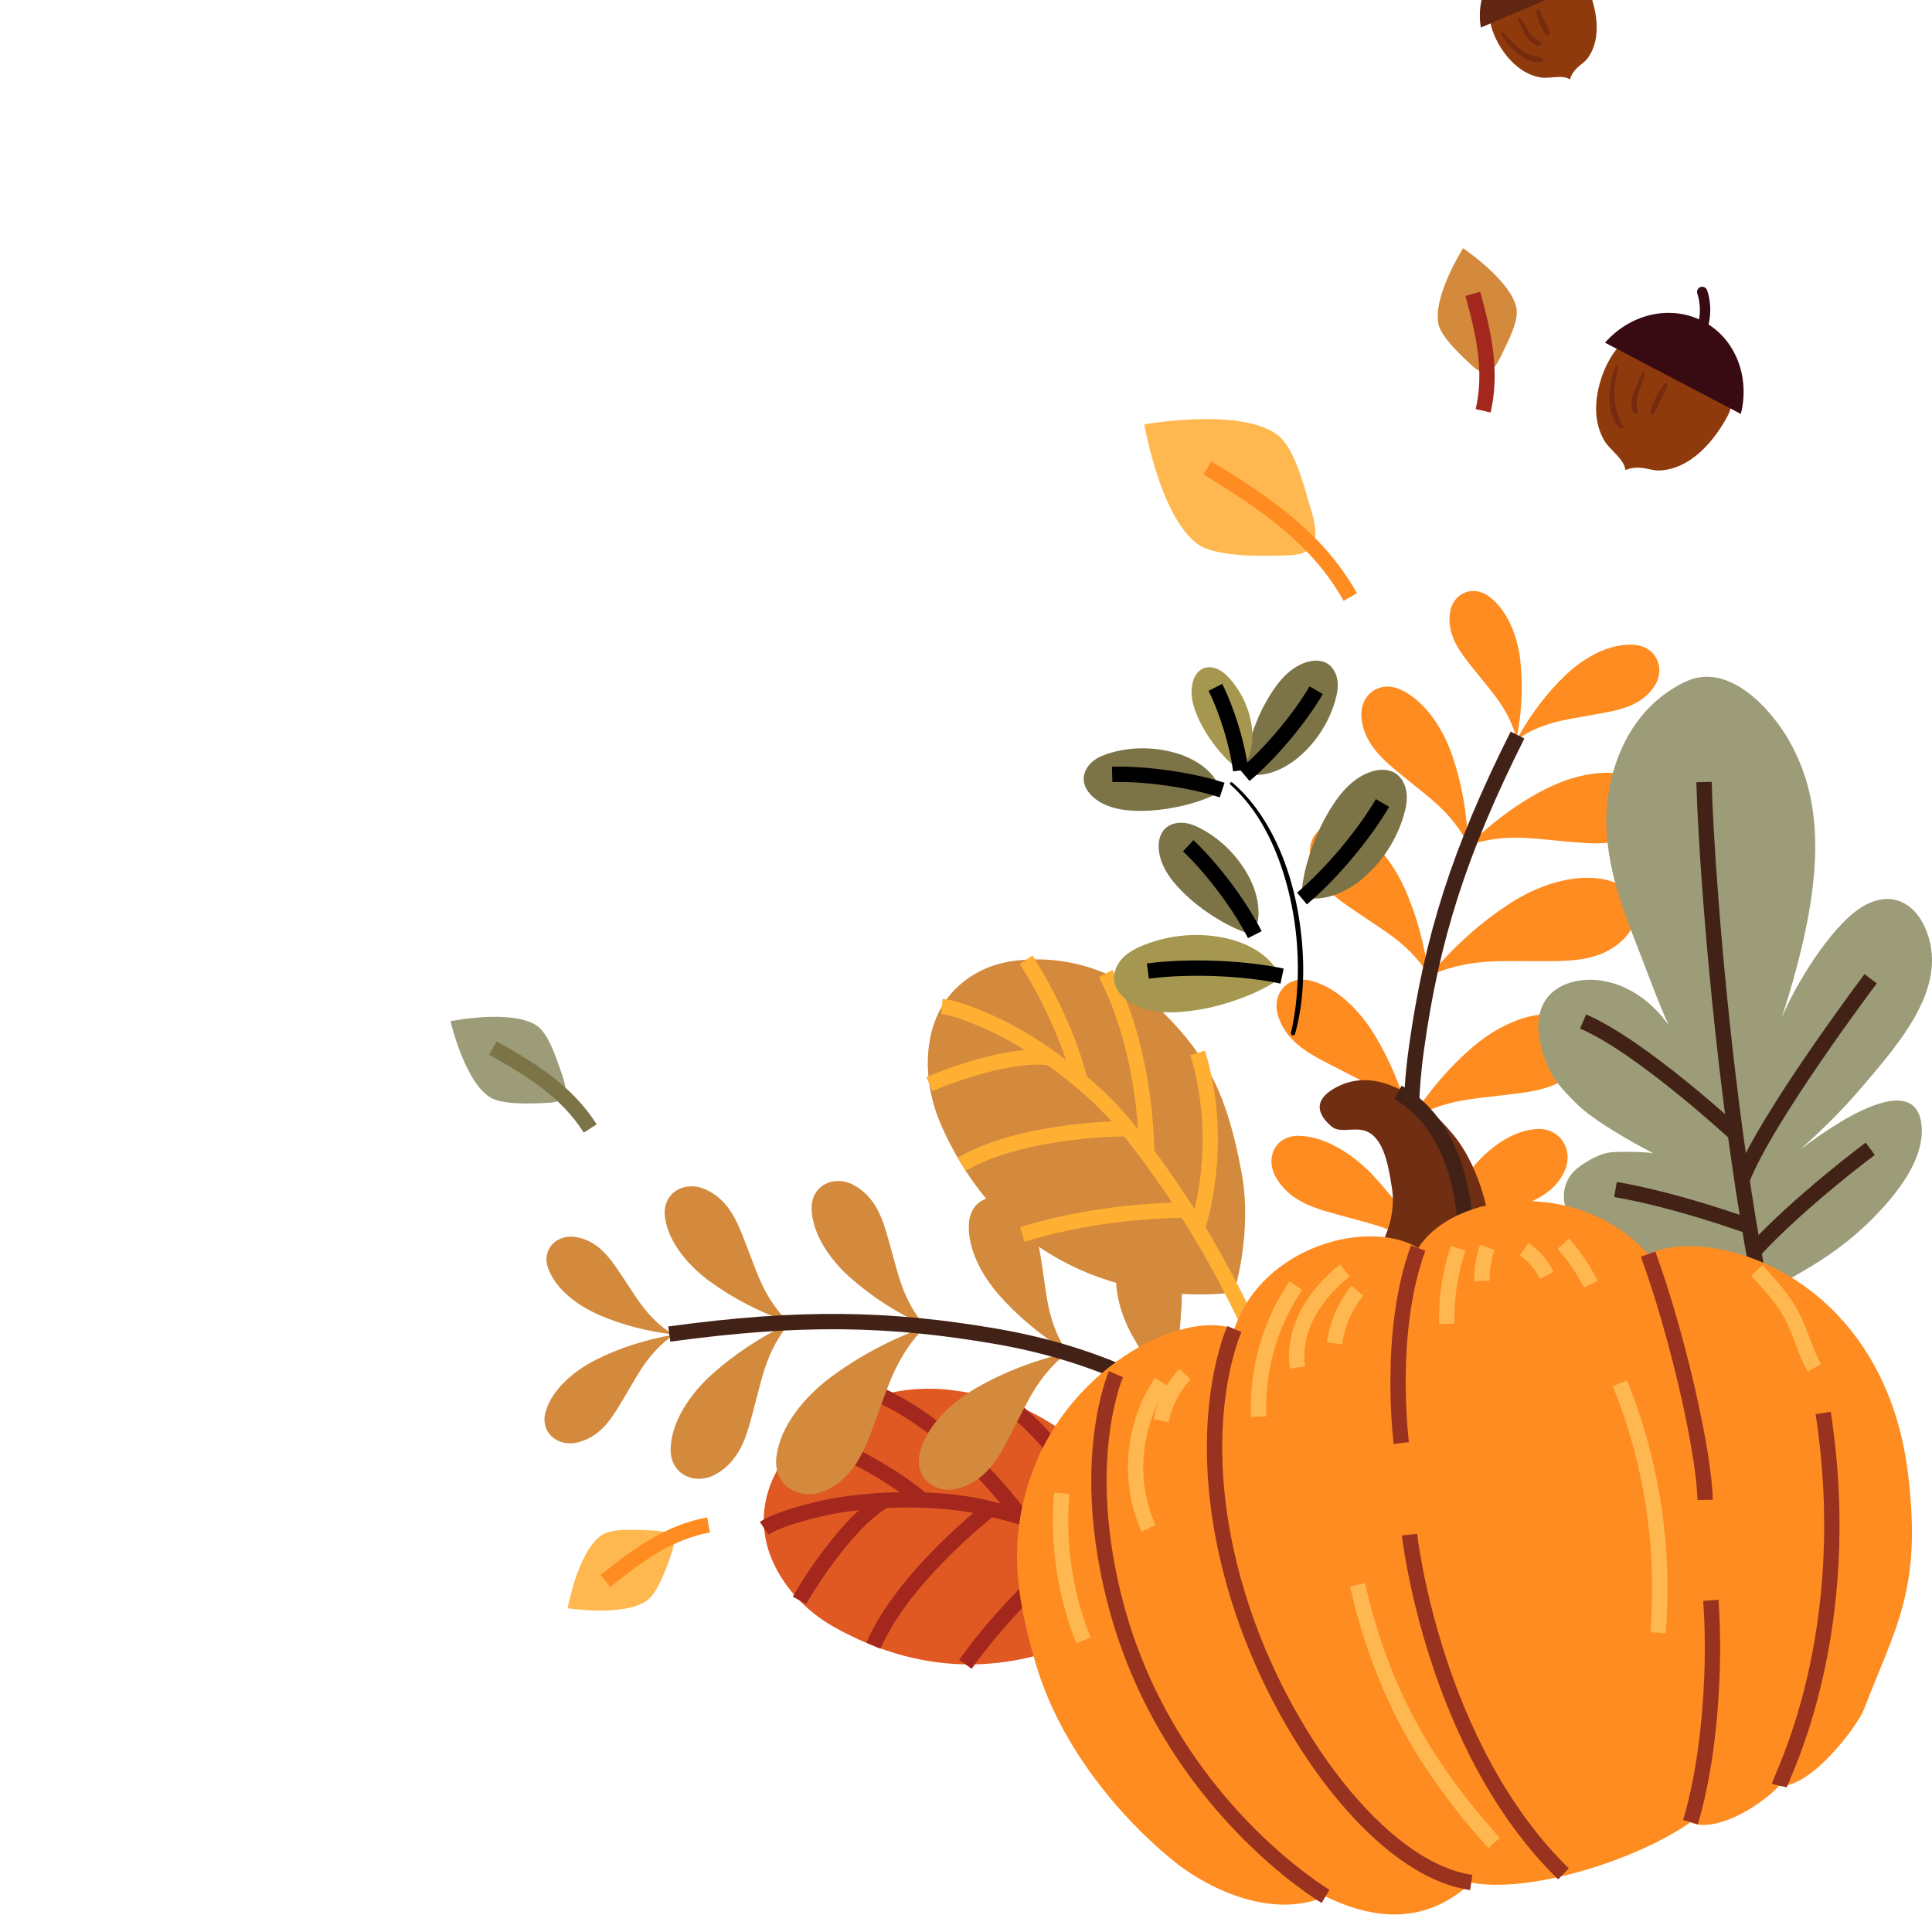 <?xml version="1.0" encoding="UTF-8"?>
<svg width="126px" height="126px" viewBox="0 0 126 126" version="1.1" xmlns="http://www.w3.org/2000/svg" xmlns:xlink="http://www.w3.org/1999/xlink">
    <title>decorate-right</title>
    <g id="页面-1" stroke="none" stroke-width="1" fill="none" fill-rule="evenodd">
        <g id="Fliflik感恩节活动页1" transform="translate(-1474, -2454)">
            <g id="编组-18" transform="translate(319, 1810)">
                <g id="编组-45" transform="translate(1155, 639.926)">
                    <g id="OBJECTS" transform="translate(29.382, 0)">
                        <g id="编组" transform="translate(20.427, 94.642)">
                            <path d="M12.298,0.095 C8.671,-0.359 4.998,0.815 2.227,3.548 C1.014,4.743 0.196,6.289 0.028,7.998 C-0.271,11.097 1.877,14.023 4.594,15.547 C17.134,22.569 26.843,12.158 26.843,12.158 C26.843,12.158 25.583,8.183 22.664,5.417 C18.932,1.88 16.405,0.613 12.298,0.1 L12.298,0.095 Z" id="路径" fill="#E05822" fill-rule="nonzero"></path>
                            <path d="M21.064,9.753 C21.114,9.77 16.687,13.029 13.153,17.976" id="路径" stroke="#A3271D"></path>
                            <path d="M14.779,7.838 C14.779,7.838 9.084,12.25 7.155,16.763" id="路径" stroke="#A3271D"></path>
                            <path d="M2.328,13.804 C2.328,13.804 5.053,8.996 7.858,7.286" id="路径" stroke="#A3271D"></path>
                            <path d="M2.783,3.03 C2.783,3.03 7.104,4.533 10.339,7.261" id="路径" stroke="#A3271D"></path>
                            <path d="M16.742,8.352 C16.742,8.352 13.006,2.971 7.614,0.42" id="路径" stroke="#A3271D"></path>
                            <path d="M22.399,10.267 C22.399,10.267 20.769,4.6 15.659,0.807" id="路径" stroke="#A3271D"></path>
                            <path d="M0.024,9.101 C0.98,8.465 3.499,7.813 4.99,7.577 C8.124,7.08 11.86,7.147 14.413,7.749 C21.809,9.497 27.454,12.317 34.05,16.094" id="路径" stroke="#A3271D"></path>
                        </g>
                        <g id="编组" transform="translate(6.128, 81.095)">
                            <g fill="#D38A3C" fill-rule="nonzero" id="路径">
                                <path d="M3.379,11.647 C2.057,12.308 0.549,13.487 0.085,15.007 C-0.332,16.375 0.844,17.373 2.162,17.049 C3.839,16.636 4.546,15.2 5.368,13.832 C6.147,12.535 6.783,11.192 8.434,10.026 C6.678,10.325 4.955,10.855 3.379,11.647 L3.379,11.647 Z"></path>
                                <path d="M10.831,12.695 C9.567,13.853 8.261,15.647 8.228,17.491 C8.198,19.149 9.824,19.89 11.193,19.112 C12.929,18.118 13.261,16.295 13.742,14.506 C14.196,12.813 14.483,11.108 15.949,9.285 C14.083,10.178 12.335,11.319 10.827,12.699 L10.831,12.695 Z"></path>
                                <path d="M3.518,8.717 C2.238,8.157 0.751,7.113 0.241,5.698 C-0.218,4.422 0.844,3.42 2.103,3.664 C3.708,3.972 4.445,5.298 5.292,6.553 C6.088,7.74 6.762,8.982 8.375,10.005 C6.699,9.807 5.043,9.386 3.514,8.717 L3.518,8.717 Z"></path>
                                <path d="M10.776,6.548 C9.479,5.601 8.076,4.06 7.857,2.347 C7.659,0.801 9.1,-0.053 10.456,0.532 C12.179,1.277 12.676,2.944 13.308,4.565 C13.906,6.098 14.348,7.656 15.907,9.205 C14.074,8.565 12.326,7.681 10.78,6.548 L10.776,6.548 Z"></path>
                                <path d="M18.611,12.838 C17.048,14.021 15.363,15.92 15.123,18.017 C14.908,19.903 16.682,20.926 18.324,20.185 C20.409,19.246 20.991,17.2 21.732,15.217 C22.436,13.339 22.945,11.432 24.815,9.512 C22.591,10.329 20.477,11.436 18.611,12.843 L18.611,12.838 Z"></path>
                                <path d="M19.929,6.296 C18.729,5.226 17.478,3.563 17.423,1.837 C17.372,0.284 18.889,-0.436 20.182,0.275 C21.825,1.18 22.162,2.89 22.638,4.561 C23.088,6.144 23.379,7.736 24.782,9.428 C23.021,8.616 21.361,7.571 19.934,6.296 L19.929,6.296 Z"></path>
                                <path d="M28.168,13.491 C26.639,14.375 24.925,15.887 24.479,17.731 C24.078,19.394 25.548,20.501 27.099,20.021 C29.07,19.41 29.811,17.651 30.696,15.958 C31.53,14.358 32.2,12.708 34.087,11.201 C32.01,11.681 29.997,12.438 28.173,13.491 L28.168,13.491 Z"></path>
                                <path d="M29.626,7.416 C28.569,6.207 27.532,4.401 27.688,2.683 C27.831,1.134 29.424,0.608 30.616,1.475 C32.136,2.578 32.258,4.313 32.524,6.031 C32.777,7.656 32.869,9.272 34.053,11.121 C32.406,10.098 30.89,8.856 29.626,7.416 L29.626,7.416 Z"></path>
                                <path d="M36.134,15.609 C34.6,16.089 32.772,17.091 32.01,18.644 C31.323,20.042 32.41,21.322 33.884,21.204 C35.755,21.052 36.77,19.634 37.89,18.307 C38.952,17.049 39.874,15.718 41.85,14.754 C39.908,14.771 37.966,15.04 36.138,15.613 L36.134,15.609 Z"></path>
                                <path d="M38.328,10.081 C37.557,8.67 36.942,6.683 37.473,5.037 C37.949,3.555 39.617,3.391 40.594,4.498 C41.837,5.904 41.576,7.626 41.462,9.361 C41.353,11.003 41.092,12.598 41.841,14.661 C40.455,13.301 39.247,11.761 38.333,10.081 L38.328,10.081 Z"></path>
                            </g>
                            <path d="M47.97,20.24 C43.594,14.573 36.618,11.382 29.563,10.152 C22.507,8.923 16.618,8.822 8.139,9.984" id="路径" stroke="#422116"></path>
                        </g>
                        <g id="编组" transform="translate(53.539, 42.616)">
                            <g fill="#FE8C21" fill-rule="nonzero" id="路径">
                                <path d="M19.206,5.461 C20.284,4.438 21.936,3.415 23.599,3.507 C25.099,3.587 25.727,5.052 24.985,6.193 C24.046,7.642 22.386,7.814 20.76,8.113 C19.219,8.399 17.677,8.538 15.992,9.696 C16.847,8.13 17.921,6.682 19.206,5.461 L19.206,5.461 Z"></path>
                                <path d="M17.909,12.904 C19.463,12.109 21.67,11.494 23.519,12.104 C25.187,12.656 25.415,14.462 24.202,15.485 C22.664,16.79 20.735,16.466 18.793,16.298 C16.957,16.138 15.167,15.814 12.879,16.571 C14.362,15.111 16.051,13.847 17.904,12.9 L17.909,12.904 Z"></path>
                                <path d="M16.236,4.572 C16.081,3.158 15.508,1.385 14.252,0.404 C13.124,-0.48 11.788,0.181 11.632,1.465 C11.434,3.099 12.525,4.261 13.511,5.499 C14.446,6.673 15.474,7.743 15.988,9.633 C16.316,7.97 16.422,6.252 16.232,4.568 L16.236,4.572 Z"></path>
                                <path d="M11.784,10.711 C11.245,9.149 10.15,7.28 8.507,6.471 C7.028,5.743 5.714,6.812 5.874,8.303 C6.077,10.197 7.585,11.254 9.004,12.42 C10.348,13.523 11.763,14.487 12.82,16.508 C12.757,14.546 12.429,12.576 11.784,10.715 L11.784,10.711 Z"></path>
                                <path d="M15.596,20.348 C17.268,19.274 19.699,18.34 21.868,18.845 C23.818,19.3 24.282,21.342 23.027,22.643 C21.43,24.297 19.206,24.133 16.986,24.141 C14.889,24.15 12.82,23.973 10.314,25.08 C11.83,23.253 13.604,21.628 15.596,20.352 L15.596,20.348 Z"></path>
                                <path d="M8.646,19.312 C7.955,17.801 6.687,16.028 4.981,15.376 C3.444,14.786 2.248,15.974 2.551,17.451 C2.938,19.329 4.539,20.243 6.06,21.278 C7.5,22.259 8.996,23.089 10.242,25.013 C9.985,23.055 9.467,21.118 8.646,19.312 L8.646,19.312 Z"></path>
                                <path d="M13.237,29.648 C14.602,28.503 16.653,27.4 18.637,27.623 C20.423,27.821 21.068,29.606 20.103,30.911 C18.873,32.57 16.881,32.659 14.91,32.907 C13.048,33.143 11.19,33.202 9.088,34.465 C10.226,32.663 11.616,31.012 13.237,29.648 L13.237,29.648 Z"></path>
                                <path d="M6.704,28.916 C5.832,27.488 4.354,25.872 2.585,25.421 C0.992,25.017 -0.035,26.343 0.453,27.783 C1.077,29.61 2.77,30.334 4.404,31.185 C5.95,31.989 7.534,32.642 9.008,34.414 C8.507,32.49 7.745,30.621 6.704,28.916 Z"></path>
                                <path d="M12.841,37.955 C13.806,36.667 15.381,35.281 17.176,35.096 C18.789,34.932 19.724,36.41 19.143,37.77 C18.402,39.496 16.666,39.959 14.985,40.561 C13.393,41.129 11.771,41.542 10.188,43.083 C10.815,41.243 11.696,39.496 12.846,37.955 L12.841,37.955 Z"></path>
                                <path d="M6.624,38.106 C5.457,36.881 3.667,35.601 1.856,35.534 C0.226,35.471 -0.465,36.999 0.331,38.313 C1.346,39.984 3.145,40.338 4.914,40.835 C6.586,41.302 8.267,41.614 10.091,43.045 C9.168,41.256 8.01,39.572 6.62,38.111 L6.624,38.106 Z"></path>
                            </g>
                            <path d="M13.734,50.809 C9.451,44.674 8.465,36.936 9.459,29.804 C10.457,22.676 12.21,17.043 16.047,9.397" id="路径" stroke="#422116"></path>
                        </g>
                        <g id="编组" transform="translate(70.945, 48.211)">
                            <path d="M20.991,15.085 C22.874,13.86 24.446,14.669 25.191,16.298 C26.922,20.087 23.633,23.788 21.038,26.836 C19.825,28.259 18.456,29.598 17.053,30.861 C20.667,28.082 24.707,26.074 24.993,29.282 C25.187,31.463 23.409,33.707 21.821,35.311 C20.478,36.675 18.898,37.833 17.213,38.793 C16.442,39.231 15.482,39.854 14.618,40.069 C13.325,40.393 11.729,39.824 10.545,39.525 C8.898,39.109 7.344,38.519 5.806,37.883 C4.324,37.269 2.803,36.511 2.011,35.155 C1.417,34.136 1.539,32.73 2.719,31.918 C3.275,31.535 4.041,31.08 4.703,31.017 C5.36,30.954 6.847,30.975 7.491,31.071 C6.122,30.377 3.574,28.916 2.533,27.884 C1.295,26.655 0.722,26.011 0.238,24.339 C-0.124,23.08 -0.242,21.375 1.148,20.394 C2.774,19.249 6.16,19.456 8.498,22.714 C7.816,21.253 6.805,18.458 6.211,16.963 C4.939,13.747 3.886,10.298 4.762,6.661 C5.385,4.067 6.872,1.634 9.564,0.333 C12.436,-1.052 15.254,2.206 16.375,4.202 C18.612,8.189 18.793,13.22 15.865,22.264 C16.674,20.243 18.995,16.386 20.987,15.09 L20.991,15.085 Z" id="路径" fill="#9C9C79" fill-rule="nonzero"></path>
                            <path d="M10.806,6.867 C10.933,12.681 12.921,41.609 18.519,54.097" id="路径" stroke="#422116"></path>
                            <path d="M21.67,19.696 C21.67,19.696 14.804,28.815 13.283,32.806" id="路径" stroke="#422116"></path>
                            <path d="M21.644,30.781 C21.644,30.781 16.952,34.288 14.041,37.475" id="路径" stroke="#422116"></path>
                            <path d="M13.759,35.842 C13.759,35.842 9.126,34.141 5.031,33.438" id="路径" stroke="#422116"></path>
                            <path d="M12.853,29.8 C12.853,29.8 6.695,24.095 2.917,22.483" id="路径" stroke="#422116"></path>
                        </g>
                        <g id="编组" transform="translate(31.127, 66.642)">
                            <path d="M15.397,3.505 C12.845,0.953 9.357,-0.36 5.697,0.086 C4.096,0.28 2.609,0.987 1.535,2.216 C-0.411,4.448 -0.369,8.026 0.891,10.86 C6.708,23.928 19.972,21.709 19.972,21.709 C19.972,21.709 21.193,17.853 20.469,13.929 C19.542,8.915 18.283,6.393 15.393,3.505 L15.397,3.505 Z" id="路径" fill="#D38A3C" fill-rule="nonzero"></path>
                            <path d="M16.834,16.337 C16.863,16.384 11.636,16.236 6.168,17.941" id="路径" stroke="#FFAF32"></path>
                            <path d="M13.034,11.037 C13.034,11.037 6.194,11.02 2.205,13.361" id="路径" stroke="#FFAF32"></path>
                            <path d="M0.103,8.132 C0.103,8.132 4.871,6.039 7.988,6.41" id="路径" stroke="#FFAF32"></path>
                            <path d="M6.413,0.023 C6.413,0.023 8.923,3.812 9.917,7.896" id="路径" stroke="#FFAF32"></path>
                            <path d="M14.269,12.628 C14.269,12.628 14.353,6.178 11.598,0.924" id="路径" stroke="#FFAF32"></path>
                            <path d="M17.579,17.546 C17.579,17.546 19.454,12.148 17.6,6.098" id="路径" stroke="#FFAF32"></path>
                            <path d="M0.924,3.075 C2.015,3.164 4.323,4.178 5.608,4.902 C8.308,6.418 11.16,8.734 12.798,10.75 C17.55,16.594 20.359,22.21 23.367,29.149" id="路径" stroke="#FFAF32"></path>
                        </g>
                        <g id="编组" transform="translate(41.292, 47.158)">
                            <path d="M9.562,8.08 C11.247,9.575 12.321,11.654 12.999,13.772 C13.711,15.999 14.031,18.365 13.959,20.698 C13.921,21.898 13.795,23.102 13.521,24.272 C13.483,24.445 13.736,24.517 13.787,24.344 C14.397,22.138 14.431,19.788 14.149,17.528 C13.854,15.191 13.197,12.846 12.013,10.8 C11.398,9.735 10.632,8.749 9.692,7.949 C9.604,7.874 9.478,8 9.566,8.076 L9.566,8.076 L9.562,8.08 Z" id="路径" fill="#000000" fill-rule="nonzero"></path>
                            <path d="M9.128,18.071 C7.397,17.721 5.564,17.894 3.922,18.551 C3.425,18.749 2.94,18.997 2.561,19.38 C2.186,19.759 1.933,20.29 1.984,20.82 C2.047,21.481 2.561,22.024 3.138,22.352 C4.414,23.081 5.99,23.009 7.443,22.778 C9.149,22.508 11.478,21.721 12.86,20.677 C12.253,19.216 10.678,18.382 9.128,18.071 Z" id="路径" fill="#A59750" fill-rule="nonzero"></path>
                            <path d="M4.187,20.247 C6.79,19.898 10.371,20.028 12.94,20.572" id="路径" stroke="#000000"></path>
                            <path d="M10.788,14.122 C10.109,12.825 9.048,11.734 7.772,11.023 C7.384,10.808 6.971,10.623 6.533,10.581 C6.095,10.539 5.623,10.648 5.307,10.96 C4.916,11.347 4.836,11.958 4.92,12.501 C5.114,13.701 5.981,14.673 6.883,15.49 C7.944,16.446 9.663,17.536 11.053,17.877 C11.676,16.728 11.394,15.279 10.788,14.122 L10.788,14.122 Z" id="路径" fill="#7C7447" fill-rule="nonzero"></path>
                            <path d="M6.82,12.075 C8.399,13.566 10.177,15.936 11.162,17.873" id="路径" stroke="#000000"></path>
                            <path d="M14.065,6.257 C15.172,5.306 15.998,4.026 16.402,2.619 C16.525,2.194 16.609,1.752 16.554,1.314 C16.499,0.876 16.28,0.443 15.91,0.203 C15.446,-0.092 14.831,-0.033 14.322,0.173 C13.197,0.632 12.443,1.697 11.853,2.763 C11.158,4.013 10.488,5.933 10.467,7.36 C11.727,7.71 13.075,7.107 14.069,6.253 L14.065,6.257 Z" id="路径" fill="#7C7447" fill-rule="nonzero"></path>
                            <path d="M15.164,1.929 C14.069,3.802 12.157,6.072 10.497,7.47" id="路径" stroke="#000000"></path>
                            <path d="M18.256,14.155 C19.503,13.086 20.429,11.642 20.884,10.063 C21.023,9.587 21.12,9.086 21.053,8.594 C20.99,8.101 20.745,7.613 20.328,7.347 C19.806,7.015 19.115,7.082 18.542,7.318 C17.274,7.836 16.428,9.032 15.766,10.231 C14.987,11.638 14.233,13.797 14.208,15.406 C15.627,15.797 17.144,15.119 18.26,14.164 L18.256,14.155 Z" id="路径" fill="#7C7447" fill-rule="nonzero"></path>
                            <path d="M19.49,9.284 C18.256,11.393 16.108,13.945 14.237,15.515" id="路径" stroke="#000000"></path>
                            <path d="M6.108,6.059 C4.714,5.625 3.189,5.604 1.786,6.004 C1.361,6.126 0.939,6.286 0.598,6.569 C0.257,6.846 0.004,7.263 0,7.701 C-0.004,8.253 0.371,8.741 0.817,9.061 C1.803,9.772 3.104,9.848 4.322,9.781 C5.75,9.705 7.734,9.259 8.959,8.522 C8.589,7.267 7.363,6.446 6.112,6.055 L6.108,6.059 Z" id="路径" fill="#7C7447" fill-rule="nonzero"></path>
                            <path d="M1.858,7.419 C4.027,7.356 6.963,7.773 9.031,8.442" id="路径" stroke="#000000"></path>
                            <path d="M10.964,4.303 C10.813,3.171 10.32,2.089 9.57,1.226 C9.343,0.965 9.09,0.721 8.778,0.569 C8.467,0.422 8.092,0.375 7.776,0.519 C7.384,0.695 7.161,1.125 7.081,1.55 C6.904,2.485 7.283,3.432 7.729,4.27 C8.256,5.255 9.229,6.51 10.156,7.133 C10.918,6.455 11.099,5.314 10.96,4.303 L10.964,4.303 Z" id="路径" fill="#A59750" fill-rule="nonzero"></path>
                            <path d="M8.589,1.744 C9.351,3.259 10.029,5.474 10.24,7.158" id="路径" stroke="#000000"></path>
                        </g>
                        <g id="编组" transform="translate(64.381, 20.264)">
                            <path d="M0.041,4.93 C0.214,5.785 1.591,7.077 2.354,7.751 C3.171,8.475 3.655,8.025 4.127,7.035 C4.565,6.117 5.306,4.753 5.134,3.894 C4.767,2.084 1.654,0 1.654,0 C1.654,0 -0.321,3.116 0.045,4.926 L0.041,4.93 Z" id="路径" fill="#D38A3C" fill-rule="nonzero"></path>
                            <path d="M2.29,2.977 C2.998,5.536 3.563,7.995 2.964,10.601" id="路径" stroke="#A3271D"></path>
                        </g>
                        <g id="编组" transform="translate(7.637, 103.524)">
                            <path d="M5.164,4.943 C5.88,4.442 6.516,2.665 6.828,1.701 C7.165,0.661 6.558,0.4 5.467,0.362 C4.452,0.328 2.902,0.189 2.186,0.69 C0.67,1.751 0,5.435 0,5.435 C0,5.435 3.648,6.004 5.164,4.943 L5.164,4.943 Z" id="路径" fill="#FFB850" fill-rule="nonzero"></path>
                            <path d="M2.468,3.659 C4.537,1.991 6.567,0.488 9.191,0" id="路径" stroke="#FE8C21"></path>
                        </g>
                        <g id="编组" transform="translate(0, 70.387)">
                            <path d="M2.557,5.24 C3.345,5.754 5.371,5.674 6.462,5.602 C7.637,5.522 7.654,4.811 7.253,3.708 C6.883,2.681 6.398,1.081 5.611,0.567 C3.947,-0.519 0,0.289 0,0.289 C0,0.289 0.893,4.158 2.561,5.245 L2.557,5.24 Z" id="路径" fill="#9C9C79" fill-rule="nonzero"></path>
                            <path d="M2.763,2.041 C5.257,3.434 7.569,4.857 9.111,7.282" id="路径" stroke="#7C7447"></path>
                        </g>
                        <g id="编组" transform="translate(45.248, 31.404)">
                            <path d="M3.513,8.176 C4.68,9.006 7.814,8.959 9.499,8.883 C11.314,8.803 11.407,7.692 10.884,5.953 C10.4,4.336 9.798,1.819 8.627,0.989 C6.158,-0.766 0,0.349 0,0.349 C0,0.349 1.036,6.421 3.509,8.18 L3.513,8.176 Z" id="路径" fill="#FFB850" fill-rule="nonzero"></path>
                            <path d="M4.111,3.187 C7.835,5.452 11.272,7.759 13.433,11.607" id="路径" stroke="#FE8C21"></path>
                        </g>
                        <g id="编组" transform="translate(36.947, 74.519)">
                            <path d="M20.621,13.748 C22.896,12.809 24.909,9.815 24.442,6.986 C24.244,5.778 24.02,4.266 23.161,3.555 C22.302,2.843 21.152,3.58 20.503,3.016 C19.855,2.452 19.05,1.433 20.781,0.485 C23.523,-1.013 26.527,1.226 28.448,3.555 C30.221,5.706 31.08,9.196 31.063,12.211 C31.034,17.154 28.763,21.317 24.619,24.227" id="路径" fill="#702E13" fill-rule="nonzero"></path>
                            <path d="M24.838,0.801 C29.543,3.365 30.486,11.79 27.635,17.179 C27.538,17.364 27.432,17.549 27.31,17.714" id="路径" stroke="#422116"></path>
                            <path d="M41.156,11.344 C36.628,6.308 28.477,7.293 26.164,10.952 C23.014,9.003 16.009,10.767 14.172,16.236 C10.777,14.901 2.892,18.85 0.647,26.597 C-0.503,30.567 0.002,33.868 1.207,38.015 C3.044,44.318 7.871,49.096 10.419,51.088 C12.315,52.57 16.451,54.797 20.124,53.239 C24.366,55.31 27.407,54.397 29.623,52.338 C33.54,53.062 40.52,50.801 43.919,48.397 C45.406,49.092 48.211,47.572 49.715,46.018 C51.804,46.183 54.841,42.048 55.216,41.072 C57.314,35.636 59.003,33.236 58.127,25.81 C56.581,12.678 45.233,9.398 41.152,11.348 L41.156,11.344 Z" id="路径" fill="#FE8C21" fill-rule="nonzero"></path>
                            <g transform="translate(5.342, 10.952)" id="路径" stroke="#99331F">
                                <path d="M1.109,8.222 C1.109,8.222 -1.406,13.927 1.138,23.383 C4.605,36.271 14.778,42.279 14.778,42.279"></path>
                                <path d="M20.254,18.689 C20.254,18.689 21.774,32.477 30.295,40.813"></path>
                                <path d="M19.719,12.715 C19.719,12.715 18.788,5.507 20.818,0"></path>
                                <path d="M8.83,5.28 C8.666,5.671 5.848,12.247 9.091,22.777 C11.808,31.614 18.337,40.519 24.28,41.373"></path>
                                <path d="M38.577,37.441 C39.899,33.046 40.211,26.962 39.904,22.971"></path>
                                <path d="M39.533,16.424 C39.474,13.35 37.743,5.671 35.814,0.392"></path>
                                <path d="M44.369,35.058 C44.512,34.448 49.432,25.177 47.233,10.753"></path>
                            </g>
                            <g transform="translate(2.837, 10.661)" id="路径" stroke="#FFB850">
                                <path d="M0.08,16.281 C-0.207,19.531 0.282,22.844 1.491,25.872"></path>
                                <path d="M19.368,22.251 C20.934,29.046 23.613,33.9 28.272,39.087"></path>
                                <path d="M45.412,1.756 C46.246,2.657 47.092,3.57 47.669,4.652 C48.259,5.76 48.554,7.006 49.156,8.105"></path>
                                <path d="M36.478,9.107 C38.563,14.239 39.422,19.859 38.967,25.379"></path>
                                <path d="M15.345,2.741 C13.647,5.229 12.788,8.273 12.923,11.283"></path>
                                <path d="M18.538,1.743 C17.59,2.522 16.731,3.44 16.149,4.522 C15.568,5.604 15.269,6.863 15.454,8.075"></path>
                                <path d="M19.359,3.069 C18.555,4.042 18.032,5.25 17.876,6.505"></path>
                                <path d="M6.583,9.031 C4.692,11.78 4.359,15.531 5.741,18.567"></path>
                                <path d="M8.112,8.509 C7.325,9.347 6.781,10.416 6.567,11.549"></path>
                                <path d="M25.934,0.307 C25.395,1.886 25.142,3.562 25.197,5.229"></path>
                                <path d="M27.83,0.248 C27.586,0.947 27.468,1.692 27.484,2.438"></path>
                                <path d="M34.578,2.648 C34.102,1.692 33.5,0.804 32.792,0"></path>
                                <path d="M31.705,2.067 C31.368,1.385 30.858,0.792 30.235,0.354"></path>
                            </g>
                        </g>
                        <g id="编组" transform="translate(74.713, 22.775)" fill-rule="nonzero">
                            <path d="M5.239,2.916 C4.359,2.831 2.543,2.625 1.343,4.057 C0.395,5.189 -0.687,8.056 0.568,10.09 C0.901,10.629 1.861,11.273 1.903,11.955 C2.868,11.576 3.491,12.005 4.11,11.984 C6.233,11.909 7.805,9.896 8.58,8.414 C9.283,7.071 8.5,5.185 7.965,4.553 C7.324,3.796 6.511,3.046 5.239,2.92 L5.239,2.916 Z" id="路径" fill="#8F3A0D"></path>
                            <path d="M7.333,2.465 C7.623,1.232 7.253,0.263 7.232,0.213 C7.164,0.04 6.966,-0.044 6.794,0.023 C6.621,0.091 6.537,0.288 6.604,0.461 C6.604,0.469 6.878,1.189 6.714,2.128 C4.637,1.189 2.16,1.85 0.581,3.648 L9.439,8.296 C10.008,6.023 9.203,3.665 7.337,2.461 L7.333,2.465 Z" id="路径" fill="#380B12"></path>
                            <path d="M1.28,5.202 C1.002,5.905 0.833,6.663 0.871,7.42 C0.901,8.031 1.061,8.814 1.558,9.218 C1.672,9.311 1.815,9.197 1.756,9.067 C1.634,8.78 1.474,8.511 1.377,8.216 C1.284,7.93 1.229,7.627 1.208,7.328 C1.158,6.629 1.297,5.93 1.406,5.244 C1.419,5.164 1.314,5.134 1.284,5.21 L1.284,5.21 L1.28,5.202 Z" id="路径" fill="#772B0E"></path>
                            <path d="M2.982,5.631 C2.712,6.435 2,7.332 2.434,8.212 C2.51,8.368 2.75,8.258 2.708,8.098 C2.598,7.69 2.649,7.29 2.775,6.89 C2.906,6.486 3.078,6.103 3.163,5.682 C3.184,5.564 3.019,5.517 2.982,5.631 L2.982,5.631 Z" id="路径" fill="#772B0E"></path>
                            <path d="M4.452,6.338 C4.249,6.604 4.073,6.89 3.917,7.185 C3.761,7.484 3.626,7.795 3.538,8.119 C3.495,8.279 3.727,8.385 3.807,8.233 C3.959,7.943 4.089,7.644 4.228,7.349 C4.367,7.05 4.519,6.759 4.666,6.465 C4.742,6.313 4.544,6.208 4.447,6.338 L4.447,6.338 L4.452,6.338 Z" id="路径" fill="#772B0E"></path>
                        </g>
                        <g id="编组" transform="translate(67.128, 0)" fill-rule="nonzero">
                            <path d="M1.965,2.615 C1.468,3.116 0.419,4.135 0.702,5.604 C0.925,6.762 2.151,8.888 4.046,9.137 C4.552,9.204 5.432,8.935 5.874,9.254 C6.127,8.467 6.708,8.295 7.007,7.903 C8.035,6.552 7.58,4.56 7.058,3.331 C6.582,2.215 5.015,1.748 4.354,1.756 C3.562,1.769 2.681,1.891 1.965,2.615 L1.965,2.615 Z" id="路径" fill="#8F3A0D"></path>
                            <path d="M2.749,1.091 C2.13,0.287 1.342,0.03 1.304,0.013 C1.161,-0.033 1.013,0.047 0.967,0.19 C0.921,0.333 1.001,0.485 1.14,0.527 C1.148,0.527 1.729,0.725 2.226,1.306 C0.592,2.114 -0.25,3.983 0.066,5.87 L7.424,2.737 C6.304,1.234 4.434,0.539 2.745,1.087 L2.749,1.091 Z" id="路径" fill="#602611"></path>
                            <path d="M1.367,6.223 C1.637,6.745 2.007,7.217 2.475,7.579 C2.698,7.756 2.938,7.895 3.204,8 C3.469,8.105 3.755,8.181 4.033,8.101 C4.16,8.067 4.147,7.899 4.033,7.857 C3.793,7.773 3.541,7.739 3.301,7.646 C3.065,7.558 2.837,7.423 2.627,7.276 C2.189,6.96 1.835,6.535 1.468,6.143 C1.418,6.088 1.333,6.156 1.367,6.219 L1.367,6.219 L1.367,6.223 Z" id="路径" fill="#772B0E"></path>
                            <path d="M2.492,5.39 C2.69,5.718 2.812,6.084 3.014,6.408 C3.195,6.699 3.461,6.985 3.81,7.057 C3.882,7.069 3.958,7.044 3.987,6.968 C4.012,6.905 3.996,6.813 3.924,6.783 C3.642,6.648 3.423,6.446 3.246,6.189 C3.145,6.042 3.06,5.882 2.964,5.726 C2.867,5.571 2.757,5.415 2.635,5.276 C2.563,5.196 2.433,5.301 2.488,5.39 L2.488,5.39 L2.492,5.39 Z" id="路径" fill="#772B0E"></path>
                            <path d="M3.663,4.834 C3.718,5.095 3.806,5.347 3.907,5.592 C3.962,5.722 4.021,5.848 4.084,5.971 C4.143,6.093 4.219,6.198 4.303,6.307 C4.349,6.366 4.417,6.4 4.488,6.366 C4.552,6.341 4.602,6.261 4.573,6.194 C4.522,6.063 4.472,5.937 4.408,5.815 C4.345,5.697 4.29,5.575 4.231,5.457 C4.118,5.217 4.008,4.977 3.894,4.737 C3.831,4.602 3.633,4.699 3.663,4.834 L3.663,4.834 L3.663,4.834 Z" id="路径" fill="#772B0E"></path>
                        </g>
                    </g>
                </g>
            </g>
        </g>
    </g>
</svg>
